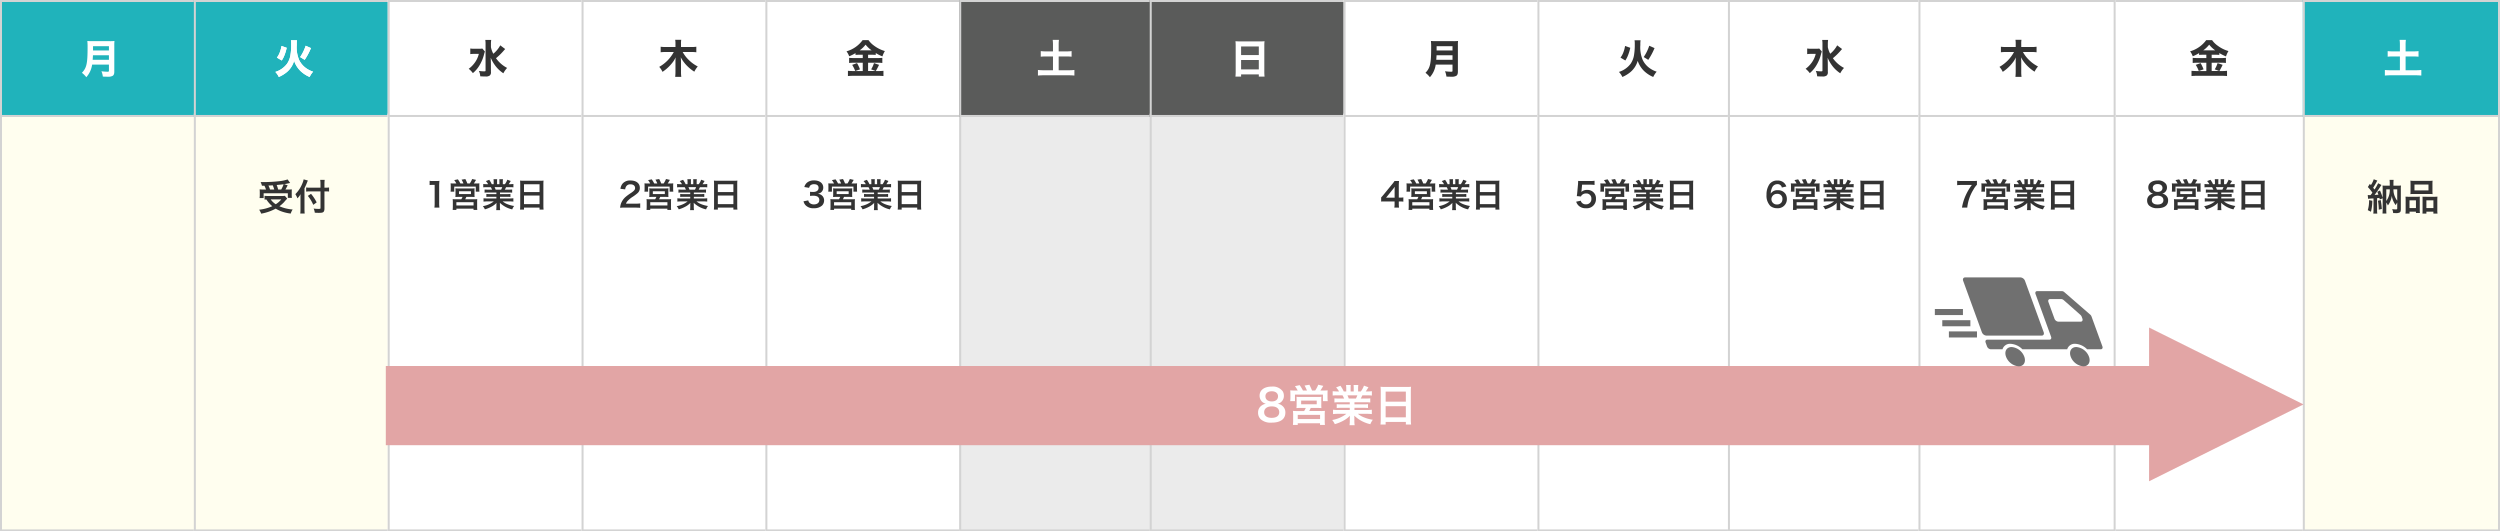 <svg xmlns="http://www.w3.org/2000/svg" xmlns:xlink="http://www.w3.org/1999/xlink" width="748" height="159" viewBox="0 0 748 159"><rect x="0" y="0" width="748" height="159" fill="#808080" stroke="none"/><defs><clipPath id="a"><rect width="50.189" height="26.608" fill="#707070"/></clipPath></defs><g transform="translate(-766 -3919.001)"><path d="M0,0H59V125H0Z" transform="translate(766 3953.001)" fill="#fffeef"/><path d="M.6.6V124.4H58.4V.6H.6M0,0H59V125H0Z" transform="translate(766 3953.001)" fill="#d3d3d3"/><path d="M0,0H59V35H0Z" transform="translate(766 3919.001)" fill="#20b3bb"/><path d="M.6.6V34.4H58.4V.6H.6M0,0H59V35H0Z" transform="translate(766 3919.001)" fill="#d3d3d3"/><path d="M2.592-2.664V-.828c0,.228-.084.288-.432.288A13.314,13.314,0,0,1,.348-.684a5.573,5.573,0,0,1,.42,1.6c.588.024,1.008.036,1.38.036A2.846,2.846,0,0,0,3.72.684c.348-.24.48-.6.48-1.3v-7.7a12.8,12.8,0,0,1,.048-1.428,10.965,10.965,0,0,1-1.44.06h-5.2a12.935,12.935,0,0,1-1.476-.06,16.581,16.581,0,0,1,.072,1.86c0,4.932-.288,6.192-1.7,7.668A6.876,6.876,0,0,1-4.176,1.1a7.11,7.11,0,0,0,1.74-3.768ZM-2.268-4.1c.036-.528.06-.96.084-1.368H2.592V-4.1Zm.1-2.808v-1.26H2.592v1.26Z" transform="translate(796 3941.001)" fill="#fff"/><path d="M0,0H59V125H0Z" transform="translate(824 3953.001)" fill="#fffeef"/><path d="M.6.6V124.4H58.4V.6H.6M0,0H59V125H0Z" transform="translate(824 3953.001)" fill="#d3d3d3"/><path d="M0,0H59V35H0Z" transform="translate(824 3919.001)" fill="#20b3bb"/><path d="M.6.6V34.4H58.4V.6H.6M0,0H59V35H0Z" transform="translate(824 3919.001)" fill="#d3d3d3"/><path d="M-3.7-3.9a7.929,7.929,0,0,0,.888-1.776A13.193,13.193,0,0,0-2.22-7.7l-1.56-.552A9.046,9.046,0,0,1-4.236-6.48a6.1,6.1,0,0,1-.912,1.716Zm6.864-.192A20.431,20.431,0,0,0,5.04-7.608L3.456-8.316A13.352,13.352,0,0,1,1.8-4.932ZM-.948-9.96A5.652,5.652,0,0,1-.876-8.784a18.058,18.058,0,0,1-.24,3.36A6.307,6.307,0,0,1-2.136-2.9,6.989,6.989,0,0,1-5.616-.48,5.644,5.644,0,0,1-4.584,1.032,9.838,9.838,0,0,0-2.16-.444,6.855,6.855,0,0,0,0-3.8,7.647,7.647,0,0,0,1.932-.732,9.058,9.058,0,0,0,4.644,1.032,6.78,6.78,0,0,1,5.676-.552a7.746,7.746,0,0,1-1.812-.864,6.481,6.481,0,0,1-2.388-2.7A9.7,9.7,0,0,1,.792-8.58,7.089,7.089,0,0,1,.864-9.96Z" transform="translate(854 3941.001)" fill="#fff"/><path d="M-3.7-3.9a7.929,7.929,0,0,0,.888-1.776A13.193,13.193,0,0,0-2.22-7.7l-1.56-.552A9.046,9.046,0,0,1-4.236-6.48a6.1,6.1,0,0,1-.912,1.716Zm6.864-.192A20.431,20.431,0,0,0,5.04-7.608L3.456-8.316A13.352,13.352,0,0,1,1.8-4.932ZM-.948-9.96A5.652,5.652,0,0,1-.876-8.784a18.058,18.058,0,0,1-.24,3.36A6.307,6.307,0,0,1-2.136-2.9,6.989,6.989,0,0,1-5.616-.48,5.644,5.644,0,0,1-4.584,1.032,9.838,9.838,0,0,0-2.16-.444,6.855,6.855,0,0,0,0-3.8,7.647,7.647,0,0,0,1.932-.732,9.058,9.058,0,0,0,4.644,1.032,6.78,6.78,0,0,1,5.676-.552a7.746,7.746,0,0,1-1.812-.864,6.481,6.481,0,0,1-2.388-2.7A9.7,9.7,0,0,1,.792-8.58,7.089,7.089,0,0,1,.864-9.96Z" transform="translate(854 3941.001)" fill="#fff"/><path d="M2.112-7.436a7.122,7.122,0,0,1,.473,1.144H1.892a8.523,8.523,0,0,1-1.21-.055c.033.4.044.627.044.935v.825A5.09,5.09,0,0,1,.66-3.74H1.881V-5.17H9.119V-3.8H10.34a5.923,5.923,0,0,1-.055-.814v-.8c0-.4.011-.638.033-.924a10.106,10.106,0,0,1-1.188.044H8.4c.165-.275.176-.308.671-1.265L8.008-7.9c.561-.088.9-.154,1.331-.253.264-.066.3-.066.473-.1L9.053-9.317a11.284,11.284,0,0,1-2.222.5,44.466,44.466,0,0,1-4.983.3c-.2,0-.495,0-.869-.011a6.3,6.3,0,0,1,.4,1.1ZM3.8-6.292A11.618,11.618,0,0,0,3.322-7.48c.825-.044,1.254-.066,1.287-.077.165.4.308.8.451,1.265Zm2.42,0a8.139,8.139,0,0,0-.44-1.353c.352-.044.638-.066.814-.088.407-.033.682-.066.8-.077s.187-.022.473-.066a9.29,9.29,0,0,1-.726,1.584ZM8.228-4.411a5.271,5.271,0,0,1-.957.055H3.278a10.44,10.44,0,0,1-1.122-.055v1.133c.2-.022.22-.022.539-.044A8.784,8.784,0,0,0,4.466-1.309,12.886,12.886,0,0,1,.539-.253,5.165,5.165,0,0,1,1.144.924a14.088,14.088,0,0,0,4.345-1.5A10.225,10.225,0,0,0,7.007.176,12.522,12.522,0,0,0,9.988.9,4.625,4.625,0,0,1,10.56-.319,12.222,12.222,0,0,1,6.6-1.287,10.6,10.6,0,0,0,7.975-2.5a13.108,13.108,0,0,1,.968-1.067ZM7.161-3.333a6.975,6.975,0,0,1-1.65,1.441A5.088,5.088,0,0,1,4-3.333ZM18.887-6.842H15.84A9.719,9.719,0,0,1,14.6-6.908v1.232a11.611,11.611,0,0,1,1.3-.066h2.992V-.77c0,.242-.088.275-.7.275a10.561,10.561,0,0,1-1.353-.11A3.982,3.982,0,0,1,17.182.638c.473.033.77.044,1.166.044.814,0,1.111-.044,1.353-.209s.374-.506.374-1.078V-5.742h.352c.385,0,.737.022,1.034.044v-1.21a6.67,6.67,0,0,1-1.067.066h-.319V-7.81a12.3,12.3,0,0,1,.066-1.364H18.81a9.833,9.833,0,0,1,.077,1.364ZM14.1-6.677c.308-.616.616-1.309.748-1.672.11-.286.187-.473.264-.638l-1.265-.352A5.6,5.6,0,0,1,13.4-7.964a9.416,9.416,0,0,1-2.035,3.058,4.922,4.922,0,0,1,.616,1.254,5.731,5.731,0,0,0,.946-1.254c-.022.44-.022.693-.022,1.232V-.429a11.2,11.2,0,0,1-.066,1.32h1.32C14.124.473,14.1.066,14.1-.429Zm1,2.288a10.629,10.629,0,0,1,1.628,2.673l1.023-.726A12.918,12.918,0,0,0,16.06-5.005Z" transform="translate(843 3982.001)" fill="#333"/><path d="M0,0H59V125H0Z" transform="translate(882 3953.001)" fill="#fff"/><path d="M.6.6V124.4H58.4V.6H.6M0,0H59V125H0Z" transform="translate(882 3953.001)" fill="#d3d3d3"/><path d="M0,0H59V35H0Z" transform="translate(882 3919.001)" fill="#fff"/><path d="M.6.6V34.4H58.4V.6H.6M0,0H59V35H0Z" transform="translate(882 3919.001)" fill="#d3d3d3"/><path d="M3.684-8.436A8.537,8.537,0,0,1,1.6-5.916,7.094,7.094,0,0,1,.888-7.884v-.864a7.89,7.89,0,0,1,.084-1.3H-.8A7.734,7.734,0,0,1-.72-8.76V-.924c0,.228-.072.276-.432.276A13.285,13.285,0,0,1-2.712-.78a4.282,4.282,0,0,1,.4,1.608c.492.036,1.116.06,1.608.06A1.942,1.942,0,0,0,.564.576,1.269,1.269,0,0,0,.888-.48L.876-3.024c0-.132-.012-.7-.048-1.692a11.328,11.328,0,0,0,1.872,3A10.258,10.258,0,0,0,4.6-.072a7.211,7.211,0,0,1,1.128-1.6A9.439,9.439,0,0,1,2.4-4.584a17.95,17.95,0,0,0,2.088-2c.384-.444.408-.468.66-.744Zm-5.364.96a5.366,5.366,0,0,1-1.032.06H-3.96a7.35,7.35,0,0,1-1.332-.072v1.68A8.479,8.479,0,0,1-4.068-5.88h1.332A7.25,7.25,0,0,1-4.1-3.048,7.92,7.92,0,0,1-5.76-1.416,7.109,7.109,0,0,1-4.512-.12,9.2,9.2,0,0,0-2.628-2.3,11.794,11.794,0,0,0-1.164-5.772a7.1,7.1,0,0,1,.252-.816Z" transform="translate(912 3941.001)" fill="#333"/><path d="M4.48.12a8.383,8.383,0,0,1-.08-1.3V-6.24a15.068,15.068,0,0,1,.08-1.65,7.273,7.273,0,0,1-1.02.05H2.54a5.557,5.557,0,0,1-1-.06v1.27a8.893,8.893,0,0,1,1.03-.06h.48v5.51A8.3,8.3,0,0,1,2.97.12ZM8.88-7.1c-.45,0-.73-.01-1.06-.04a8.969,8.969,0,0,1,.04.91v.79a6.527,6.527,0,0,1-.05.78h1.1V-6.17h6.44v1.51h1.1a6.308,6.308,0,0,1-.04-.79v-.8a7.521,7.521,0,0,1,.03-.89,10.134,10.134,0,0,1-1.07.04h-.6c.19-.28.49-.77.66-1.08l-1.16-.26a6.846,6.846,0,0,1-.71,1.34h-.72a13.279,13.279,0,0,0-.61-1.33l-1.12.18a9.228,9.228,0,0,1,.56,1.15h-.92A9.31,9.31,0,0,0,10-8.34l-1.1.23A5.385,5.385,0,0,1,9.54-7.1Zm2.51,4.01a4.023,4.023,0,0,1-.37.71H9.37a7.613,7.613,0,0,1-.93-.04,7.627,7.627,0,0,1,.05.95v1.3c0,.34-.02.65-.05.99H9.55V.43h5.13V.82h1.13a6.5,6.5,0,0,1-.05-.98v-1.3a7.541,7.541,0,0,1,.04-.96,7.462,7.462,0,0,1-.95.04H12.19a6.589,6.589,0,0,0,.34-.71h1.42A10.328,10.328,0,0,1,15-3.05a6.351,6.351,0,0,1-.03-.9v-.92A5.065,5.065,0,0,1,15-5.66a5.163,5.163,0,0,1-.73.04H10.01a5.53,5.53,0,0,1-.76-.04,5.085,5.085,0,0,1,.04.76v.95a6.976,6.976,0,0,1-.04.9,9.256,9.256,0,0,1,1.05-.04ZM10.33-4.78h3.59v.85H10.33ZM9.55-1.5h5.14v.97H9.55ZM21.52-4.4v.48H19.54a7.1,7.1,0,0,1-1.02-.05v.9a7.186,7.186,0,0,1,1.02-.05h1.98v.5H18.87a9.282,9.282,0,0,1-1.2-.06v1a10.992,10.992,0,0,1,1.21-.06h1.86A7.189,7.189,0,0,1,17.47-.32a4.093,4.093,0,0,1,.61.96A9.675,9.675,0,0,0,20.12-.2a5.562,5.562,0,0,0,1.44-1.1,6.733,6.733,0,0,0-.03.68v.48A7.464,7.464,0,0,1,21.47.88h1.18a5.689,5.689,0,0,1-.07-1.01V-.62a6.845,6.845,0,0,0-.03-.71A7.8,7.8,0,0,0,26.26.65a3.96,3.96,0,0,1,.57-1.02,8.583,8.583,0,0,1-2.08-.57,5.191,5.191,0,0,1-1.36-.8H25.4a10.8,10.8,0,0,1,1.2.06v-1a8.833,8.833,0,0,1-1.21.06H22.6v-.5h2.09a7.341,7.341,0,0,1,1.03.05v-.9a7.254,7.254,0,0,1-1.03.05H22.6V-4.4h2.61a7.341,7.341,0,0,1,1.03.05V-5.3a9.2,9.2,0,0,1-1.03.04H24.05c.14-.25.18-.34.37-.74h1c.49,0,.88.02,1.19.05v-1a8.109,8.109,0,0,1-1.13.06H25.2c.22-.31.38-.56.62-.96l-1.03-.38a5.336,5.336,0,0,1-.72,1.34h-.63V-7.6a5.25,5.25,0,0,1,.05-.78H22.4a7.123,7.123,0,0,1,.03.74v.75h-.71v-.75a6.735,6.735,0,0,1,.03-.74H20.66a5.562,5.562,0,0,1,.05.78v.71h-.57a7.07,7.07,0,0,0-.77-1.31l-1,.38a4.227,4.227,0,0,1,.68.93h-.32a8.474,8.474,0,0,1-1.14-.06v1c.32-.03.7-.05,1.19-.05h1.08c.11.19.22.42.37.74H19.02a9.083,9.083,0,0,1-1.03-.04v.95a7.428,7.428,0,0,1,1.03-.05Zm-.23-.86a6.383,6.383,0,0,0-.3-.74h2.28a5.832,5.832,0,0,1-.33.74ZM28.65-.49A10.489,10.489,0,0,1,28.59.72h1.19V.12h4.65v.6h1.21a10.13,10.13,0,0,1-.06-1.21V-6.95a9.035,9.035,0,0,1,.05-1.02,8.047,8.047,0,0,1-1.08.05H29.71a8.828,8.828,0,0,1-1.11-.05c.03.33.05.68.05,1.07Zm1.13-6.37h4.65v2.32H29.78Zm0,3.37h4.65V-.93H29.78Z" transform="translate(893 3981.001)" fill="#333"/><path d="M0,0H58V125H0Z" transform="translate(940 3953.001)" fill="#fff"/><path d="M.6.6V124.4H57.4V.6H.6M0,0H58V125H0Z" transform="translate(940 3953.001)" fill="#d3d3d3"/><path d="M0,0H58V35H0Z" transform="translate(940 3919.001)" fill="#fff"/><path d="M.6.6V34.4H57.4V.6H.6M0,0H58V35H0Z" transform="translate(940 3919.001)" fill="#d3d3d3"/><path d="M3.84-6.444a11.639,11.639,0,0,1,1.5.084V-8.016a10.753,10.753,0,0,1-1.512.084H.756V-8.976a5.84,5.84,0,0,1,.072-1.116H-.984A5.843,5.843,0,0,1-.9-8.964v1.032H-3.84a10.961,10.961,0,0,1-1.488-.084V-6.36a11.268,11.268,0,0,1,1.5-.084H-1.4A11.229,11.229,0,0,1-5.76-1.992,6.051,6.051,0,0,1-4.776-.5a12.511,12.511,0,0,0,2.9-2.676A7.285,7.285,0,0,0-.852-4.824C-.888-4.356-.9-3.912-.9-3.588V-.552A14.141,14.141,0,0,1-.984,1H.84A11.912,11.912,0,0,1,.756-.552v-3.06c0-.3-.024-.72-.072-1.248A10.591,10.591,0,0,0,2.6-2.268,12.362,12.362,0,0,0,4.74-.552a7.015,7.015,0,0,1,1.032-1.56,10.738,10.738,0,0,1-2.6-1.86A9.892,9.892,0,0,1,1.26-6.444Z" transform="translate(969 3941.001)" fill="#333"/><path d="M5.04.12c.64,0,1.04.02,1.51.06V-1.14a10.507,10.507,0,0,1-1.46.08H2.29a2.411,2.411,0,0,1,.57-.9,8.748,8.748,0,0,1,1.19-1A12.519,12.519,0,0,0,5.73-4.19a2.03,2.03,0,0,0,.71-1.6C6.44-7.16,5.36-8,3.61-8a2.908,2.908,0,0,0-2.29.89,3,3,0,0,0-.69,1.6l1.43.17a1.9,1.9,0,0,1,.31-.92,1.413,1.413,0,0,1,1.27-.59c.85,0,1.38.42,1.38,1.1,0,.51-.28.84-1.2,1.47A13.771,13.771,0,0,0,2.17-3.07,4.935,4.935,0,0,0,.8-1.11,5.11,5.11,0,0,0,.54.17,9.216,9.216,0,0,1,1.83.12ZM8.88-7.1c-.45,0-.73-.01-1.06-.04a8.969,8.969,0,0,1,.04.91v.79a6.527,6.527,0,0,1-.05.78h1.1V-6.17h6.44v1.51h1.1a6.308,6.308,0,0,1-.04-.79v-.8a7.521,7.521,0,0,1,.03-.89,10.134,10.134,0,0,1-1.07.04h-.6c.19-.28.49-.77.66-1.08l-1.16-.26a6.846,6.846,0,0,1-.71,1.34h-.72a13.279,13.279,0,0,0-.61-1.33l-1.12.18a9.228,9.228,0,0,1,.56,1.15h-.92A9.31,9.31,0,0,0,10-8.34l-1.1.23A5.385,5.385,0,0,1,9.54-7.1Zm2.51,4.01a4.023,4.023,0,0,1-.37.71H9.37a7.613,7.613,0,0,1-.93-.04,7.627,7.627,0,0,1,.05.95v1.3c0,.34-.02.65-.05.99H9.55V.43h5.13V.82h1.13a6.5,6.5,0,0,1-.05-.98v-1.3a7.541,7.541,0,0,1,.04-.96,7.462,7.462,0,0,1-.95.04H12.19a6.589,6.589,0,0,0,.34-.71h1.42A10.328,10.328,0,0,1,15-3.05a6.351,6.351,0,0,1-.03-.9v-.92A5.065,5.065,0,0,1,15-5.66a5.163,5.163,0,0,1-.73.04H10.01a5.53,5.53,0,0,1-.76-.04,5.085,5.085,0,0,1,.04.76v.95a6.976,6.976,0,0,1-.04.9,9.256,9.256,0,0,1,1.05-.04ZM10.33-4.78h3.59v.85H10.33ZM9.55-1.5h5.14v.97H9.55ZM21.52-4.4v.48H19.54a7.1,7.1,0,0,1-1.02-.05v.9a7.186,7.186,0,0,1,1.02-.05h1.98v.5H18.87a9.282,9.282,0,0,1-1.2-.06v1a10.992,10.992,0,0,1,1.21-.06h1.86A7.189,7.189,0,0,1,17.47-.32a4.093,4.093,0,0,1,.61.96A9.675,9.675,0,0,0,20.12-.2a5.562,5.562,0,0,0,1.44-1.1,6.733,6.733,0,0,0-.03.68v.48A7.464,7.464,0,0,1,21.47.88h1.18a5.689,5.689,0,0,1-.07-1.01V-.62a6.845,6.845,0,0,0-.03-.71A7.8,7.8,0,0,0,26.26.65a3.96,3.96,0,0,1,.57-1.02,8.583,8.583,0,0,1-2.08-.57,5.191,5.191,0,0,1-1.36-.8H25.4a10.8,10.8,0,0,1,1.2.06v-1a8.833,8.833,0,0,1-1.21.06H22.6v-.5h2.09a7.341,7.341,0,0,1,1.03.05v-.9a7.254,7.254,0,0,1-1.03.05H22.6V-4.4h2.61a7.341,7.341,0,0,1,1.03.05V-5.3a9.2,9.2,0,0,1-1.03.04H24.05c.14-.25.18-.34.37-.74h1c.49,0,.88.02,1.19.05v-1a8.109,8.109,0,0,1-1.13.06H25.2c.22-.31.38-.56.62-.96l-1.03-.38a5.336,5.336,0,0,1-.72,1.34h-.63V-7.6a5.25,5.25,0,0,1,.05-.78H22.4a7.123,7.123,0,0,1,.03.74v.75h-.71v-.75a6.735,6.735,0,0,1,.03-.74H20.66a5.562,5.562,0,0,1,.05.78v.71h-.57a7.07,7.07,0,0,0-.77-1.31l-1,.38a4.227,4.227,0,0,1,.68.93h-.32a8.474,8.474,0,0,1-1.14-.06v1c.32-.03.7-.05,1.19-.05h1.08c.11.19.22.42.37.74H19.02a9.083,9.083,0,0,1-1.03-.04v.95a7.428,7.428,0,0,1,1.03-.05Zm-.23-.86a6.383,6.383,0,0,0-.3-.74h2.28a5.832,5.832,0,0,1-.33.74ZM28.65-.49A10.489,10.489,0,0,1,28.59.72h1.19V.12h4.65v.6h1.21a10.13,10.13,0,0,1-.06-1.21V-6.95a9.035,9.035,0,0,1,.05-1.02,8.047,8.047,0,0,1-1.08.05H29.71a8.828,8.828,0,0,1-1.11-.05c.03.33.05.68.05,1.07Zm1.13-6.37h4.65v2.32H29.78Zm0,3.37h4.65V-.93H29.78Z" transform="translate(951 3981.001)" fill="#333"/><path d="M0,0H59V125H0Z" transform="translate(995 3953.001)" fill="#fff"/><path d="M.6.6V124.4H58.4V.6H.6M0,0H59V125H0Z" transform="translate(995 3953.001)" fill="#d3d3d3"/><path d="M0,0H59V35H0Z" transform="translate(995 3919.001)" fill="#fff"/><path d="M.6.6V34.4H58.4V.6H.6M0,0H59V35H0Z" transform="translate(995 3919.001)" fill="#d3d3d3"/><path d="M-.864-5.616v.984h-2.7a12.331,12.331,0,0,1-1.38-.06v1.536a11.076,11.076,0,0,1,1.368-.072H-.864V-.744h-2.9A13.735,13.735,0,0,1-5.3-.816V.756A15.329,15.329,0,0,1-3.744.684H3.84A14.378,14.378,0,0,1,5.328.756V-.816a11.88,11.88,0,0,1-1.452.072h-.84A19.169,19.169,0,0,0,4.008-2.6L2.5-3.12a8.094,8.094,0,0,1-.852,1.872l1.368.5H.732V-3.228h2.88a10.123,10.123,0,0,1,1.38.072V-4.692a11.332,11.332,0,0,1-1.368.06H.732v-.984H1.8a11.639,11.639,0,0,1,1.224.048v-.564a12,12,0,0,0,2,1.008,7.115,7.115,0,0,1,.732-1.6A9.942,9.942,0,0,1,2.568-8.3a7.009,7.009,0,0,1-1.716-1.7H-.9a9.033,9.033,0,0,1-4.824,3.36A5.4,5.4,0,0,1-4.932-5.16a12.7,12.7,0,0,0,1.9-.948v.54a11.888,11.888,0,0,1,1.2-.048Zm-.912-1.332A8.207,8.207,0,0,0-.012-8.64,8.362,8.362,0,0,0,1.776-6.948ZM-4.032-2.592A10.014,10.014,0,0,1-3.12-.756l1.428-.492A12.016,12.016,0,0,0-2.58-3.12Z" transform="translate(1025 3941.001)" fill="#333"/><path d="M.41-1.77A2.641,2.641,0,0,0,.97-.65,3.124,3.124,0,0,0,3.51.3,3.454,3.454,0,0,0,5.97-.51a2.118,2.118,0,0,0,.6-1.46,1.921,1.921,0,0,0-.48-1.38,2.1,2.1,0,0,0-1.43-.67,2.469,2.469,0,0,0,.97-.39,1.823,1.823,0,0,0,.69-1.47c0-1.3-1.08-2.14-2.75-2.14a3.247,3.247,0,0,0-1.96.55A2.485,2.485,0,0,0,.66-6.04l1.43.24a1.469,1.469,0,0,1,.42-.77A1.667,1.667,0,0,1,3.6-6.88c.85,0,1.32.39,1.32,1.08,0,.77-.59,1.23-1.59,1.23a6.856,6.856,0,0,1-.97-.05v1.24a8.539,8.539,0,0,1,1.07-.05,2.59,2.59,0,0,1,1.15.24,1.165,1.165,0,0,1,.56,1.05c0,.79-.63,1.3-1.62,1.3a1.888,1.888,0,0,1-1.21-.39,1.3,1.3,0,0,1-.47-.82ZM8.88-7.1c-.45,0-.73-.01-1.06-.04a8.969,8.969,0,0,1,.04.91v.79a6.527,6.527,0,0,1-.05.78h1.1V-6.17h6.44v1.51h1.1a6.308,6.308,0,0,1-.04-.79v-.8a7.521,7.521,0,0,1,.03-.89,10.134,10.134,0,0,1-1.07.04h-.6c.19-.28.49-.77.66-1.08l-1.16-.26a6.846,6.846,0,0,1-.71,1.34h-.72a13.279,13.279,0,0,0-.61-1.33l-1.12.18a9.228,9.228,0,0,1,.56,1.15h-.92A9.31,9.31,0,0,0,10-8.34l-1.1.23A5.385,5.385,0,0,1,9.54-7.1Zm2.51,4.01a4.023,4.023,0,0,1-.37.71H9.37a7.613,7.613,0,0,1-.93-.04,7.627,7.627,0,0,1,.05.95v1.3c0,.34-.02.65-.05.99H9.55V.43h5.13V.82h1.13a6.5,6.5,0,0,1-.05-.98v-1.3a7.541,7.541,0,0,1,.04-.96,7.462,7.462,0,0,1-.95.04H12.19a6.589,6.589,0,0,0,.34-.71h1.42A10.328,10.328,0,0,1,15-3.05a6.351,6.351,0,0,1-.03-.9v-.92A5.065,5.065,0,0,1,15-5.66a5.163,5.163,0,0,1-.73.04H10.01a5.53,5.53,0,0,1-.76-.04,5.085,5.085,0,0,1,.04.76v.95a6.976,6.976,0,0,1-.04.9,9.256,9.256,0,0,1,1.05-.04ZM10.33-4.78h3.59v.85H10.33ZM9.55-1.5h5.14v.97H9.55ZM21.52-4.4v.48H19.54a7.1,7.1,0,0,1-1.02-.05v.9a7.186,7.186,0,0,1,1.02-.05h1.98v.5H18.87a9.282,9.282,0,0,1-1.2-.06v1a10.992,10.992,0,0,1,1.21-.06h1.86A7.189,7.189,0,0,1,17.47-.32a4.093,4.093,0,0,1,.61.96A9.675,9.675,0,0,0,20.12-.2a5.562,5.562,0,0,0,1.44-1.1,6.733,6.733,0,0,0-.03.68v.48A7.464,7.464,0,0,1,21.47.88h1.18a5.689,5.689,0,0,1-.07-1.01V-.62a6.845,6.845,0,0,0-.03-.71A7.8,7.8,0,0,0,26.26.65a3.96,3.96,0,0,1,.57-1.02,8.583,8.583,0,0,1-2.08-.57,5.191,5.191,0,0,1-1.36-.8H25.4a10.8,10.8,0,0,1,1.2.06v-1a8.833,8.833,0,0,1-1.21.06H22.6v-.5h2.09a7.341,7.341,0,0,1,1.03.05v-.9a7.254,7.254,0,0,1-1.03.05H22.6V-4.4h2.61a7.341,7.341,0,0,1,1.03.05V-5.3a9.2,9.2,0,0,1-1.03.04H24.05c.14-.25.18-.34.37-.74h1c.49,0,.88.02,1.19.05v-1a8.109,8.109,0,0,1-1.13.06H25.2c.22-.31.38-.56.62-.96l-1.03-.38a5.336,5.336,0,0,1-.72,1.34h-.63V-7.6a5.25,5.25,0,0,1,.05-.78H22.4a7.123,7.123,0,0,1,.03.74v.75h-.71v-.75a6.735,6.735,0,0,1,.03-.74H20.66a5.562,5.562,0,0,1,.05.78v.71h-.57a7.07,7.07,0,0,0-.77-1.31l-1,.38a4.227,4.227,0,0,1,.68.93h-.32a8.474,8.474,0,0,1-1.14-.06v1c.32-.03.7-.05,1.19-.05h1.08c.11.19.22.42.37.74H19.02a9.083,9.083,0,0,1-1.03-.04v.95a7.428,7.428,0,0,1,1.03-.05Zm-.23-.86a6.383,6.383,0,0,0-.3-.74h2.28a5.832,5.832,0,0,1-.33.74ZM28.65-.49A10.489,10.489,0,0,1,28.59.72h1.19V.12h4.65v.6h1.21a10.13,10.13,0,0,1-.06-1.21V-6.95a9.035,9.035,0,0,1,.05-1.02,8.047,8.047,0,0,1-1.08.05H29.71a8.828,8.828,0,0,1-1.11-.05c.03.33.05.68.05,1.07Zm1.13-6.37h4.65v2.32H29.78Zm0,3.37h4.65V-.93H29.78Z" transform="translate(1006 3981.001)" fill="#333"/><path d="M0,0H59V125H0Z" transform="translate(1053 3953.001)" fill="#ebebeb"/><path d="M.6.6V124.4H58.4V.6H.6M0,0H59V125H0Z" transform="translate(1053 3953.001)" fill="#d3d3d3"/><path d="M0,0H59V35H0Z" transform="translate(1053 3919.001)" fill="#5a5b5a"/><path d="M.6.6V34.4H58.4V.6H.6M0,0H59V35H0Z" transform="translate(1053 3919.001)" fill="#d3d3d3"/><path d="M-.948-6.624h-1.98a13.358,13.358,0,0,1-1.68-.084V-5.04c.528-.048,1.008-.072,1.68-.072h1.98V-.984H-3.612a15.209,15.209,0,0,1-1.836-.084V.612A15.882,15.882,0,0,1-3.612.528h7.26A15.438,15.438,0,0,1,5.46.612v-1.68a15.036,15.036,0,0,1-1.812.084H.756V-5.112h2.2c.672,0,1.14.024,1.668.072V-6.708a13.028,13.028,0,0,1-1.668.084H.756V-8.6A10.776,10.776,0,0,1,.84-10.08H-1.032A11.383,11.383,0,0,1-.948-8.6Z" transform="translate(1082 3941.001)" fill="#fff"/><path d="M0,0H59V125H0Z" transform="translate(1110 3953.001)" fill="#ebebeb"/><path d="M.6.6V124.4H58.4V.6H.6M0,0H59V125H0Z" transform="translate(1110 3953.001)" fill="#d3d3d3"/><path d="M0,0H59V35H0Z" transform="translate(1110 3919.001)" fill="#5a5b5a"/><path d="M.6.6V34.4H58.4V.6H.6M0,0H59V35H0Z" transform="translate(1110 3919.001)" fill="#d3d3d3"/><path d="M-2.988-9.612c-.552,0-.972-.024-1.356-.06.036.444.06.864.06,1.32v7.74A14.675,14.675,0,0,1-4.356.924h1.692V.264h5.3v.66H4.356A13.735,13.735,0,0,1,4.284-.612V-8.388a12.637,12.637,0,0,1,.06-1.284,9.852,9.852,0,0,1-1.308.06Zm.324,4.08V-8.1h5.3v2.568Zm5.3,1.488v2.8h-5.3v-2.8Z" transform="translate(1140 3941.001)" fill="#fff"/><path d="M0,0H59V125H0Z" transform="translate(1168 3953.001)" fill="#fff"/><path d="M.6.6V124.4H58.4V.6H.6M0,0H59V125H0Z" transform="translate(1168 3953.001)" fill="#d3d3d3"/><path d="M0,0H59V35H0Z" transform="translate(1168 3919.001)" fill="#fff"/><path d="M.6.6V34.4H58.4V.6H.6M0,0H59V35H0Z" transform="translate(1168 3919.001)" fill="#d3d3d3"/><path d="M2.592-2.664V-.828c0,.228-.084.288-.432.288A13.314,13.314,0,0,1,.348-.684a5.573,5.573,0,0,1,.42,1.6c.588.024,1.008.036,1.38.036A2.846,2.846,0,0,0,3.72.684c.348-.24.48-.6.48-1.3v-7.7a12.8,12.8,0,0,1,.048-1.428,10.965,10.965,0,0,1-1.44.06h-5.2a12.935,12.935,0,0,1-1.476-.06,16.581,16.581,0,0,1,.072,1.86c0,4.932-.288,6.192-1.7,7.668A6.876,6.876,0,0,1-4.176,1.1a7.11,7.11,0,0,0,1.74-3.768ZM-2.268-4.1c.036-.528.06-.96.084-1.368H2.592V-4.1Zm.1-2.808v-1.26H2.592v1.26Z" transform="translate(1198 3941.001)" fill="#333"/><path d="M6.88-2.94a6.583,6.583,0,0,1-1.01.07H5.52V-6.15a14.075,14.075,0,0,1,.07-1.69H4.24a9.517,9.517,0,0,1-.83,1.1L1.04-3.84c-.35.42-.46.55-.8.92v1.23c.34-.03.66-.04,1.25-.04H4.26v.69A6.379,6.379,0,0,1,4.18.12H5.6a6.214,6.214,0,0,1-.08-1.14v-.71h.36a7.718,7.718,0,0,1,1,.07Zm-2.61.08H1.72L3.64-5.24c.36-.44.48-.6.68-.89a11.317,11.317,0,0,0-.05,1.2ZM8.88-7.1c-.45,0-.73-.01-1.06-.04a8.969,8.969,0,0,1,.04.91v.79a6.527,6.527,0,0,1-.05.78h1.1V-6.17h6.44v1.51h1.1a6.308,6.308,0,0,1-.04-.79v-.8a7.521,7.521,0,0,1,.03-.89,10.134,10.134,0,0,1-1.07.04h-.6c.19-.28.49-.77.66-1.08l-1.16-.26a6.846,6.846,0,0,1-.71,1.34h-.72a13.279,13.279,0,0,0-.61-1.33l-1.12.18a9.228,9.228,0,0,1,.56,1.15h-.92A9.31,9.31,0,0,0,10-8.34l-1.1.23A5.385,5.385,0,0,1,9.54-7.1Zm2.51,4.01a4.023,4.023,0,0,1-.37.71H9.37a7.613,7.613,0,0,1-.93-.04,7.627,7.627,0,0,1,.05.95v1.3c0,.34-.02.65-.05.99H9.55V.43h5.13V.82h1.13a6.5,6.5,0,0,1-.05-.98v-1.3a7.541,7.541,0,0,1,.04-.96,7.462,7.462,0,0,1-.95.04H12.19a6.589,6.589,0,0,0,.34-.71h1.42A10.328,10.328,0,0,1,15-3.05a6.351,6.351,0,0,1-.03-.9v-.92A5.065,5.065,0,0,1,15-5.66a5.163,5.163,0,0,1-.73.04H10.01a5.53,5.53,0,0,1-.76-.04,5.085,5.085,0,0,1,.04.76v.95a6.976,6.976,0,0,1-.04.9,9.256,9.256,0,0,1,1.05-.04ZM10.33-4.78h3.59v.85H10.33ZM9.55-1.5h5.14v.97H9.55ZM21.52-4.4v.48H19.54a7.1,7.1,0,0,1-1.02-.05v.9a7.186,7.186,0,0,1,1.02-.05h1.98v.5H18.87a9.282,9.282,0,0,1-1.2-.06v1a10.992,10.992,0,0,1,1.21-.06h1.86A7.189,7.189,0,0,1,17.47-.32a4.093,4.093,0,0,1,.61.96A9.675,9.675,0,0,0,20.12-.2a5.562,5.562,0,0,0,1.44-1.1,6.733,6.733,0,0,0-.03.68v.48A7.464,7.464,0,0,1,21.47.88h1.18a5.689,5.689,0,0,1-.07-1.01V-.62a6.845,6.845,0,0,0-.03-.71A7.8,7.8,0,0,0,26.26.65a3.96,3.96,0,0,1,.57-1.02,8.583,8.583,0,0,1-2.08-.57,5.191,5.191,0,0,1-1.36-.8H25.4a10.8,10.8,0,0,1,1.2.06v-1a8.833,8.833,0,0,1-1.21.06H22.6v-.5h2.09a7.341,7.341,0,0,1,1.03.05v-.9a7.254,7.254,0,0,1-1.03.05H22.6V-4.4h2.61a7.341,7.341,0,0,1,1.03.05V-5.3a9.2,9.2,0,0,1-1.03.04H24.05c.14-.25.18-.34.37-.74h1c.49,0,.88.02,1.19.05v-1a8.109,8.109,0,0,1-1.13.06H25.2c.22-.31.38-.56.62-.96l-1.03-.38a5.336,5.336,0,0,1-.72,1.34h-.63V-7.6a5.25,5.25,0,0,1,.05-.78H22.4a7.123,7.123,0,0,1,.03.74v.75h-.71v-.75a6.735,6.735,0,0,1,.03-.74H20.66a5.562,5.562,0,0,1,.05.78v.71h-.57a7.07,7.07,0,0,0-.77-1.31l-1,.38a4.227,4.227,0,0,1,.68.93h-.32a8.474,8.474,0,0,1-1.14-.06v1c.32-.03.7-.05,1.19-.05h1.08c.11.19.22.42.37.74H19.02a9.083,9.083,0,0,1-1.03-.04v.95a7.428,7.428,0,0,1,1.03-.05Zm-.23-.86a6.383,6.383,0,0,0-.3-.74h2.28a5.832,5.832,0,0,1-.33.74ZM28.65-.49A10.489,10.489,0,0,1,28.59.72h1.19V.12h4.65v.6h1.21a10.13,10.13,0,0,1-.06-1.21V-6.95a9.035,9.035,0,0,1,.05-1.02,8.047,8.047,0,0,1-1.08.05H29.71a8.828,8.828,0,0,1-1.11-.05c.03.33.05.68.05,1.07Zm1.13-6.37h4.65v2.32H29.78Zm0,3.37h4.65V-.93H29.78Z" transform="translate(1179 3981.001)" fill="#333"/><path d="M0,0H59V125H0Z" transform="translate(1226 3953.001)" fill="#fff"/><path d="M.6.6V124.4H58.4V.6H.6M0,0H59V125H0Z" transform="translate(1226 3953.001)" fill="#d3d3d3"/><path d="M0,0H59V35H0Z" transform="translate(1226 3919.001)" fill="#fff"/><path d="M.6.6V34.4H58.4V.6H.6M0,0H59V35H0Z" transform="translate(1226 3919.001)" fill="#d3d3d3"/><path d="M-3.7-3.9a7.929,7.929,0,0,0,.888-1.776A13.193,13.193,0,0,0-2.22-7.7l-1.56-.552A9.046,9.046,0,0,1-4.236-6.48a6.1,6.1,0,0,1-.912,1.716Zm6.864-.192A20.431,20.431,0,0,0,5.04-7.608L3.456-8.316A13.352,13.352,0,0,1,1.8-4.932ZM-.948-9.96A5.652,5.652,0,0,1-.876-8.784a18.058,18.058,0,0,1-.24,3.36A6.307,6.307,0,0,1-2.136-2.9,6.989,6.989,0,0,1-5.616-.48,5.644,5.644,0,0,1-4.584,1.032,9.838,9.838,0,0,0-2.16-.444,6.855,6.855,0,0,0,0-3.8,7.647,7.647,0,0,0,1.932-.732,9.058,9.058,0,0,0,4.644,1.032,6.78,6.78,0,0,1,5.676-.552a7.746,7.746,0,0,1-1.812-.864,6.481,6.481,0,0,1-2.388-2.7A9.7,9.7,0,0,1,.792-8.58,7.089,7.089,0,0,1,.864-9.96Z" transform="translate(1256 3941.001)" fill="#333"/><path d="M.59-1.66A2.95,2.95,0,0,0,1.22-.57,2.926,2.926,0,0,0,3.5.3,2.719,2.719,0,0,0,6.51-2.55,2.458,2.458,0,0,0,5.8-4.43a2.569,2.569,0,0,0-1.95-.75,2.46,2.46,0,0,0-1.71.61q.045-.3.06-.42l.16-1.75H4.71a9.592,9.592,0,0,1,1.38.08V-7.92a7.614,7.614,0,0,1-1.39.08H2.24c-.53,0-.76-.01-1.06-.03-.01.5-.03.84-.04,1.02L.91-4.37c-.02.28-.03.33-.13,1.04l1.25.12a1.147,1.147,0,0,1,.3-.45,1.758,1.758,0,0,1,1.24-.46A1.491,1.491,0,0,1,5.14-2.51,1.551,1.551,0,0,1,3.5-.86a1.515,1.515,0,0,1-1.23-.51,1.369,1.369,0,0,1-.3-.58ZM8.88-7.1c-.45,0-.73-.01-1.06-.04a8.969,8.969,0,0,1,.04.91v.79a6.527,6.527,0,0,1-.05.78h1.1V-6.17h6.44v1.51h1.1a6.308,6.308,0,0,1-.04-.79v-.8a7.521,7.521,0,0,1,.03-.89,10.134,10.134,0,0,1-1.07.04h-.6c.19-.28.49-.77.66-1.08l-1.16-.26a6.846,6.846,0,0,1-.71,1.34h-.72a13.279,13.279,0,0,0-.61-1.33l-1.12.18a9.228,9.228,0,0,1,.56,1.15h-.92A9.31,9.31,0,0,0,10-8.34l-1.1.23A5.385,5.385,0,0,1,9.54-7.1Zm2.51,4.01a4.023,4.023,0,0,1-.37.71H9.37a7.613,7.613,0,0,1-.93-.04,7.627,7.627,0,0,1,.05.95v1.3c0,.34-.02.65-.05.99H9.55V.43h5.13V.82h1.13a6.5,6.5,0,0,1-.05-.98v-1.3a7.541,7.541,0,0,1,.04-.96,7.462,7.462,0,0,1-.95.04H12.19a6.589,6.589,0,0,0,.34-.71h1.42A10.328,10.328,0,0,1,15-3.05a6.351,6.351,0,0,1-.03-.9v-.92A5.065,5.065,0,0,1,15-5.66a5.163,5.163,0,0,1-.73.04H10.01a5.53,5.53,0,0,1-.76-.04,5.085,5.085,0,0,1,.04.76v.95a6.976,6.976,0,0,1-.04.9,9.256,9.256,0,0,1,1.05-.04ZM10.33-4.78h3.59v.85H10.33ZM9.55-1.5h5.14v.97H9.55ZM21.52-4.4v.48H19.54a7.1,7.1,0,0,1-1.02-.05v.9a7.186,7.186,0,0,1,1.02-.05h1.98v.5H18.87a9.282,9.282,0,0,1-1.2-.06v1a10.992,10.992,0,0,1,1.21-.06h1.86A7.189,7.189,0,0,1,17.47-.32a4.093,4.093,0,0,1,.61.96A9.675,9.675,0,0,0,20.12-.2a5.562,5.562,0,0,0,1.44-1.1,6.733,6.733,0,0,0-.03.68v.48A7.464,7.464,0,0,1,21.47.88h1.18a5.689,5.689,0,0,1-.07-1.01V-.62a6.845,6.845,0,0,0-.03-.71A7.8,7.8,0,0,0,26.26.65a3.96,3.96,0,0,1,.57-1.02,8.583,8.583,0,0,1-2.08-.57,5.191,5.191,0,0,1-1.36-.8H25.4a10.8,10.8,0,0,1,1.2.06v-1a8.833,8.833,0,0,1-1.21.06H22.6v-.5h2.09a7.341,7.341,0,0,1,1.03.05v-.9a7.254,7.254,0,0,1-1.03.05H22.6V-4.4h2.61a7.341,7.341,0,0,1,1.03.05V-5.3a9.2,9.2,0,0,1-1.03.04H24.05c.14-.25.18-.34.37-.74h1c.49,0,.88.02,1.19.05v-1a8.109,8.109,0,0,1-1.13.06H25.2c.22-.31.38-.56.62-.96l-1.03-.38a5.336,5.336,0,0,1-.72,1.34h-.63V-7.6a5.25,5.25,0,0,1,.05-.78H22.4a7.123,7.123,0,0,1,.03.74v.75h-.71v-.75a6.735,6.735,0,0,1,.03-.74H20.66a5.562,5.562,0,0,1,.05.78v.71h-.57a7.07,7.07,0,0,0-.77-1.31l-1,.38a4.227,4.227,0,0,1,.68.93h-.32a8.474,8.474,0,0,1-1.14-.06v1c.32-.03.7-.05,1.19-.05h1.08c.11.19.22.42.37.74H19.02a9.083,9.083,0,0,1-1.03-.04v.95a7.428,7.428,0,0,1,1.03-.05Zm-.23-.86a6.383,6.383,0,0,0-.3-.74h2.28a5.832,5.832,0,0,1-.33.74ZM28.65-.49A10.489,10.489,0,0,1,28.59.72h1.19V.12h4.65v.6h1.21a10.13,10.13,0,0,1-.06-1.21V-6.95a9.035,9.035,0,0,1,.05-1.02,8.047,8.047,0,0,1-1.08.05H29.71a8.828,8.828,0,0,1-1.11-.05c.03.33.05.68.05,1.07Zm1.13-6.37h4.65v2.32H29.78Zm0,3.37h4.65V-.93H29.78Z" transform="translate(1237 3981.001)" fill="#333"/><path d="M0,0H58V125H0Z" transform="translate(1283 3953.001)" fill="#fff"/><path d="M.6.6V124.4H57.4V.6H.6M0,0H58V125H0Z" transform="translate(1283 3953.001)" fill="#d3d3d3"/><path d="M0,0H58V35H0Z" transform="translate(1283 3919.001)" fill="#fff"/><path d="M.6.6V34.4H57.4V.6H.6M0,0H58V35H0Z" transform="translate(1283 3919.001)" fill="#d3d3d3"/><path d="M3.684-8.436A8.537,8.537,0,0,1,1.6-5.916,7.094,7.094,0,0,1,.888-7.884v-.864a7.89,7.89,0,0,1,.084-1.3H-.8A7.734,7.734,0,0,1-.72-8.76V-.924c0,.228-.072.276-.432.276A13.285,13.285,0,0,1-2.712-.78a4.282,4.282,0,0,1,.4,1.608c.492.036,1.116.06,1.608.06A1.942,1.942,0,0,0,.564.576,1.269,1.269,0,0,0,.888-.48L.876-3.024c0-.132-.012-.7-.048-1.692a11.328,11.328,0,0,0,1.872,3A10.258,10.258,0,0,0,4.6-.072a7.211,7.211,0,0,1,1.128-1.6A9.439,9.439,0,0,1,2.4-4.584a17.95,17.95,0,0,0,2.088-2c.384-.444.408-.468.66-.744Zm-5.364.96a5.366,5.366,0,0,1-1.032.06H-3.96a7.35,7.35,0,0,1-1.332-.072v1.68A8.479,8.479,0,0,1-4.068-5.88h1.332A7.25,7.25,0,0,1-4.1-3.048,7.92,7.92,0,0,1-5.76-1.416,7.109,7.109,0,0,1-4.512-.12,9.2,9.2,0,0,0-2.628-2.3,11.794,11.794,0,0,0-1.164-5.772a7.1,7.1,0,0,1,.252-.816Z" transform="translate(1312 3941.001)" fill="#333"/><path d="M6.48-6.21a2.887,2.887,0,0,0-.63-1.02A2.755,2.755,0,0,0,3.8-7.99,2.84,2.84,0,0,0,1.36-6.8,5.447,5.447,0,0,0,.54-3.71,4.384,4.384,0,0,0,1.7-.36,3.15,3.15,0,0,0,3.73.3a2.693,2.693,0,0,0,2.9-2.7,2.873,2.873,0,0,0-.36-1.5A2.6,2.6,0,0,0,3.95-5.09a2.321,2.321,0,0,0-2.14,1,4.4,4.4,0,0,1,.41-1.77A1.662,1.662,0,0,1,3.79-6.9,1.258,1.258,0,0,1,5.13-5.89ZM3.72-4A1.444,1.444,0,0,1,5.3-2.43a1.706,1.706,0,0,1-.23.91,1.591,1.591,0,0,1-1.37.7A1.587,1.587,0,0,1,2.01-2.4,1.614,1.614,0,0,1,3.72-4ZM8.88-7.1c-.45,0-.73-.01-1.06-.04a8.969,8.969,0,0,1,.04.91v.79a6.527,6.527,0,0,1-.05.78h1.1V-6.17h6.44v1.51h1.1a6.308,6.308,0,0,1-.04-.79v-.8a7.521,7.521,0,0,1,.03-.89,10.134,10.134,0,0,1-1.07.04h-.6c.19-.28.49-.77.66-1.08l-1.16-.26a6.846,6.846,0,0,1-.71,1.34h-.72a13.279,13.279,0,0,0-.61-1.33l-1.12.18a9.228,9.228,0,0,1,.56,1.15h-.92A9.31,9.31,0,0,0,10-8.34l-1.1.23A5.385,5.385,0,0,1,9.54-7.1Zm2.51,4.01a4.023,4.023,0,0,1-.37.71H9.37a7.613,7.613,0,0,1-.93-.04,7.627,7.627,0,0,1,.05.95v1.3c0,.34-.02.65-.05.99H9.55V.43h5.13V.82h1.13a6.5,6.5,0,0,1-.05-.98v-1.3a7.541,7.541,0,0,1,.04-.96,7.462,7.462,0,0,1-.95.04H12.19a6.589,6.589,0,0,0,.34-.71h1.42A10.328,10.328,0,0,1,15-3.05a6.351,6.351,0,0,1-.03-.9v-.92A5.065,5.065,0,0,1,15-5.66a5.163,5.163,0,0,1-.73.04H10.01a5.53,5.53,0,0,1-.76-.04,5.085,5.085,0,0,1,.04.76v.95a6.976,6.976,0,0,1-.04.9,9.256,9.256,0,0,1,1.05-.04ZM10.33-4.78h3.59v.85H10.33ZM9.55-1.5h5.14v.97H9.55ZM21.52-4.4v.48H19.54a7.1,7.1,0,0,1-1.02-.05v.9a7.186,7.186,0,0,1,1.02-.05h1.98v.5H18.87a9.282,9.282,0,0,1-1.2-.06v1a10.992,10.992,0,0,1,1.21-.06h1.86A7.189,7.189,0,0,1,17.47-.32a4.093,4.093,0,0,1,.61.96A9.675,9.675,0,0,0,20.12-.2a5.562,5.562,0,0,0,1.44-1.1,6.733,6.733,0,0,0-.03.68v.48A7.464,7.464,0,0,1,21.47.88h1.18a5.689,5.689,0,0,1-.07-1.01V-.62a6.845,6.845,0,0,0-.03-.71A7.8,7.8,0,0,0,26.26.65a3.96,3.96,0,0,1,.57-1.02,8.583,8.583,0,0,1-2.08-.57,5.191,5.191,0,0,1-1.36-.8H25.4a10.8,10.8,0,0,1,1.2.06v-1a8.833,8.833,0,0,1-1.21.06H22.6v-.5h2.09a7.341,7.341,0,0,1,1.03.05v-.9a7.254,7.254,0,0,1-1.03.05H22.6V-4.4h2.61a7.341,7.341,0,0,1,1.03.05V-5.3a9.2,9.2,0,0,1-1.03.04H24.05c.14-.25.18-.34.37-.74h1c.49,0,.88.02,1.19.05v-1a8.109,8.109,0,0,1-1.13.06H25.2c.22-.31.38-.56.62-.96l-1.03-.38a5.336,5.336,0,0,1-.72,1.34h-.63V-7.6a5.25,5.25,0,0,1,.05-.78H22.4a7.123,7.123,0,0,1,.03.74v.75h-.71v-.75a6.735,6.735,0,0,1,.03-.74H20.66a5.562,5.562,0,0,1,.05.78v.71h-.57a7.07,7.07,0,0,0-.77-1.31l-1,.38a4.227,4.227,0,0,1,.68.93h-.32a8.474,8.474,0,0,1-1.14-.06v1c.32-.03.7-.05,1.19-.05h1.08c.11.19.22.42.37.74H19.02a9.083,9.083,0,0,1-1.03-.04v.95a7.428,7.428,0,0,1,1.03-.05Zm-.23-.86a6.383,6.383,0,0,0-.3-.74h2.28a5.832,5.832,0,0,1-.33.74ZM28.65-.49A10.489,10.489,0,0,1,28.59.72h1.19V.12h4.65v.6h1.21a10.13,10.13,0,0,1-.06-1.21V-6.95a9.035,9.035,0,0,1,.05-1.02,8.047,8.047,0,0,1-1.08.05H29.71a8.828,8.828,0,0,1-1.11-.05c.03.33.05.68.05,1.07Zm1.13-6.37h4.65v2.32H29.78Zm0,3.37h4.65V-.93H29.78Z" transform="translate(1294 3981.001)" fill="#333"/><path d="M0,0H59V125H0Z" transform="translate(1397 3953.001)" fill="#fff"/><path d="M.6.6V124.4H58.4V.6H.6M0,0H59V125H0Z" transform="translate(1397 3953.001)" fill="#d3d3d3"/><path d="M0,0H59V35H0Z" transform="translate(1397 3919.001)" fill="#fff"/><path d="M.6.6V34.4H58.4V.6H.6M0,0H59V35H0Z" transform="translate(1397 3919.001)" fill="#d3d3d3"/><path d="M-.864-5.616v.984h-2.7a12.331,12.331,0,0,1-1.38-.06v1.536a11.076,11.076,0,0,1,1.368-.072H-.864V-.744h-2.9A13.735,13.735,0,0,1-5.3-.816V.756A15.329,15.329,0,0,1-3.744.684H3.84A14.378,14.378,0,0,1,5.328.756V-.816a11.88,11.88,0,0,1-1.452.072h-.84A19.169,19.169,0,0,0,4.008-2.6L2.5-3.12a8.094,8.094,0,0,1-.852,1.872l1.368.5H.732V-3.228h2.88a10.123,10.123,0,0,1,1.38.072V-4.692a11.332,11.332,0,0,1-1.368.06H.732v-.984H1.8a11.639,11.639,0,0,1,1.224.048v-.564a12,12,0,0,0,2,1.008,7.115,7.115,0,0,1,.732-1.6A9.942,9.942,0,0,1,2.568-8.3a7.009,7.009,0,0,1-1.716-1.7H-.9a9.033,9.033,0,0,1-4.824,3.36A5.4,5.4,0,0,1-4.932-5.16a12.7,12.7,0,0,0,1.9-.948v.54a11.888,11.888,0,0,1,1.2-.048Zm-.912-1.332A8.207,8.207,0,0,0-.012-8.64,8.362,8.362,0,0,0,1.776-6.948ZM-4.032-2.592A10.014,10.014,0,0,1-3.12-.756l1.428-.492A12.016,12.016,0,0,0-2.58-3.12Z" transform="translate(1427 3941.001)" fill="#333"/><path d="M2.23-4.05a2.164,2.164,0,0,0-.99.4A1.9,1.9,0,0,0,.42-2.01,2.075,2.075,0,0,0,1-.51a3.435,3.435,0,0,0,2.53.8C5.58.29,6.7-.53,6.7-2.02A1.894,1.894,0,0,0,6-3.58a1.9,1.9,0,0,0-1.08-.47A1.855,1.855,0,0,0,6.36-5.92a1.967,1.967,0,0,0-.27-1A2.8,2.8,0,0,0,3.56-8.01C1.85-8.01.77-7.2.77-5.92A1.917,1.917,0,0,0,1.26-4.6,1.919,1.919,0,0,0,2.23-4.05ZM3.56-6.93c.89,0,1.45.45,1.45,1.16,0,.73-.54,1.18-1.43,1.18-.91,0-1.47-.46-1.47-1.19C2.11-6.48,2.68-6.93,3.56-6.93ZM3.54-.81c-1.08,0-1.72-.48-1.72-1.3s.66-1.34,1.74-1.34,1.73.5,1.73,1.33S4.66-.81,3.54-.81ZM8.88-7.1c-.45,0-.73-.01-1.06-.04a8.969,8.969,0,0,1,.04.91v.79a6.527,6.527,0,0,1-.05.78h1.1V-6.17h6.44v1.51h1.1a6.308,6.308,0,0,1-.04-.79v-.8a7.521,7.521,0,0,1,.03-.89,10.134,10.134,0,0,1-1.07.04h-.6c.19-.28.49-.77.66-1.08l-1.16-.26a6.846,6.846,0,0,1-.71,1.34h-.72a13.279,13.279,0,0,0-.61-1.33l-1.12.18a9.228,9.228,0,0,1,.56,1.15h-.92A9.31,9.31,0,0,0,10-8.34l-1.1.23A5.385,5.385,0,0,1,9.54-7.1Zm2.51,4.01a4.023,4.023,0,0,1-.37.71H9.37a7.613,7.613,0,0,1-.93-.04,7.627,7.627,0,0,1,.05.95v1.3c0,.34-.02.65-.05.99H9.55V.43h5.13V.82h1.13a6.5,6.5,0,0,1-.05-.98v-1.3a7.541,7.541,0,0,1,.04-.96,7.462,7.462,0,0,1-.95.04H12.19a6.589,6.589,0,0,0,.34-.71h1.42A10.328,10.328,0,0,1,15-3.05a6.351,6.351,0,0,1-.03-.9v-.92A5.065,5.065,0,0,1,15-5.66a5.163,5.163,0,0,1-.73.04H10.01a5.53,5.53,0,0,1-.76-.04,5.085,5.085,0,0,1,.04.76v.95a6.976,6.976,0,0,1-.04.9,9.256,9.256,0,0,1,1.05-.04ZM10.33-4.78h3.59v.85H10.33ZM9.55-1.5h5.14v.97H9.55ZM21.52-4.4v.48H19.54a7.1,7.1,0,0,1-1.02-.05v.9a7.186,7.186,0,0,1,1.02-.05h1.98v.5H18.87a9.282,9.282,0,0,1-1.2-.06v1a10.992,10.992,0,0,1,1.21-.06h1.86A7.189,7.189,0,0,1,17.47-.32a4.093,4.093,0,0,1,.61.96A9.675,9.675,0,0,0,20.12-.2a5.562,5.562,0,0,0,1.44-1.1,6.733,6.733,0,0,0-.03.68v.48A7.464,7.464,0,0,1,21.47.88h1.18a5.689,5.689,0,0,1-.07-1.01V-.62a6.845,6.845,0,0,0-.03-.71A7.8,7.8,0,0,0,26.26.65a3.96,3.96,0,0,1,.57-1.02,8.583,8.583,0,0,1-2.08-.57,5.191,5.191,0,0,1-1.36-.8H25.4a10.8,10.8,0,0,1,1.2.06v-1a8.833,8.833,0,0,1-1.21.06H22.6v-.5h2.09a7.341,7.341,0,0,1,1.03.05v-.9a7.254,7.254,0,0,1-1.03.05H22.6V-4.4h2.61a7.341,7.341,0,0,1,1.03.05V-5.3a9.2,9.2,0,0,1-1.03.04H24.05c.14-.25.18-.34.37-.74h1c.49,0,.88.02,1.19.05v-1a8.109,8.109,0,0,1-1.13.06H25.2c.22-.31.38-.56.62-.96l-1.03-.38a5.336,5.336,0,0,1-.72,1.34h-.63V-7.6a5.25,5.25,0,0,1,.05-.78H22.4a7.123,7.123,0,0,1,.03.74v.75h-.71v-.75a6.735,6.735,0,0,1,.03-.74H20.66a5.562,5.562,0,0,1,.05.78v.71h-.57a7.07,7.07,0,0,0-.77-1.31l-1,.38a4.227,4.227,0,0,1,.68.93h-.32a8.474,8.474,0,0,1-1.14-.06v1c.32-.03.7-.05,1.19-.05h1.08c.11.19.22.42.37.74H19.02a9.083,9.083,0,0,1-1.03-.04v.95a7.428,7.428,0,0,1,1.03-.05Zm-.23-.86a6.383,6.383,0,0,0-.3-.74h2.28a5.832,5.832,0,0,1-.33.74ZM28.65-.49A10.489,10.489,0,0,1,28.59.72h1.19V.12h4.65v.6h1.21a10.13,10.13,0,0,1-.06-1.21V-6.95a9.035,9.035,0,0,1,.05-1.02,8.047,8.047,0,0,1-1.08.05H29.71a8.828,8.828,0,0,1-1.11-.05c.03.33.05.68.05,1.07Zm1.13-6.37h4.65v2.32H29.78Zm0,3.37h4.65V-.93H29.78Z" transform="translate(1408 3981.001)" fill="#333"/><path d="M0,0H59V125H0Z" transform="translate(1455 3953.001)" fill="#fffeef"/><path d="M.6.6V124.4H58.4V.6H.6M0,0H59V125H0Z" transform="translate(1455 3953.001)" fill="#d3d3d3"/><path d="M0,0H59V35H0Z" transform="translate(1455 3919.001)" fill="#20b3bb"/><path d="M.6.6V34.4H58.4V.6H.6M0,0H59V35H0Z" transform="translate(1455 3919.001)" fill="#d3d3d3"/><path d="M-.948-6.624h-1.98a13.358,13.358,0,0,1-1.68-.084V-5.04c.528-.048,1.008-.072,1.68-.072h1.98V-.984H-3.612a15.209,15.209,0,0,1-1.836-.084V.612A15.882,15.882,0,0,1-3.612.528h7.26A15.438,15.438,0,0,1,5.46.612v-1.68a15.036,15.036,0,0,1-1.812.084H.756V-5.112h2.2c.672,0,1.14.024,1.668.072V-6.708a13.028,13.028,0,0,1-1.668.084H.756V-8.6A10.776,10.776,0,0,1,.84-10.08H-1.032A11.383,11.383,0,0,1-.948-8.6Z" transform="translate(1485 3941.001)" fill="#fff"/><path d="M.539-3.5a9,9,0,0,1,1.617-.121V-.242A8.172,8.172,0,0,1,2.09.913h1.2A6.644,6.644,0,0,1,3.223-.242V-3.707c.352-.033.44-.044.693-.077.044.187.055.231.121.473l.858-.363v3.3c0,.55-.022.9-.055,1.265H6.017A10.252,10.252,0,0,1,5.973-.286V-2.4a5.068,5.068,0,0,1,.484.869A5.415,5.415,0,0,0,7.15-2.717,5.88,5.88,0,0,0,7.623-4.4a6.248,6.248,0,0,0,.44,1.54,5.429,5.429,0,0,0,.748,1.243,5.078,5.078,0,0,1,.44-.8v1.8c0,.209-.11.275-.44.275a6.983,6.983,0,0,1-1.078-.1A3.3,3.3,0,0,1,8.03.737c.275.022.4.022.66.022A2.742,2.742,0,0,0,9.867.627c.341-.143.462-.407.462-1.034V-6.325a8.779,8.779,0,0,1,.044-1.166,7.566,7.566,0,0,1-.99.044H8.118v-.715a7.1,7.1,0,0,1,.055-1.012H6.952a7.17,7.17,0,0,1,.066,1v.726H5.852a8.438,8.438,0,0,1-1-.044,10.433,10.433,0,0,1,.044,1.155v2.53a18.036,18.036,0,0,0-.8-2.2l-.814.4a6.469,6.469,0,0,1,.341.858c-.44.033-.825.066-1.155.077.4-.506,1.309-1.8,1.683-2.409.209-.33.286-.429.385-.572l-1-.528A12,12,0,0,1,2.464-6.3c-.077-.1-.11-.132-.242-.3-.044-.044-.1-.121-.176-.22A17.722,17.722,0,0,0,3.069-8.558,4.4,4.4,0,0,1,3.3-8.965l-1.078-.4a6.6,6.6,0,0,1-.847,1.738c-.11-.121-.165-.176-.319-.352l-.6.935A13.231,13.231,0,0,1,1.826-5.357c-.2.286-.286.407-.55.737H.946a3.715,3.715,0,0,1-.517-.033ZM5.973-6.347H7.018A5.432,5.432,0,0,1,5.973-2.871Zm3.278,0v3.388A4.738,4.738,0,0,1,8.58-4.1a5.29,5.29,0,0,1-.462-2.244ZM.825-3.113A9.763,9.763,0,0,1,.44-.121L1.4.352A14.309,14.309,0,0,0,1.8-2.937Zm2.651.165A15.35,15.35,0,0,1,3.729-.264l.913-.22a20.519,20.519,0,0,0-.33-2.651Zm9.757-2.981a9.136,9.136,0,0,1-.044,1.012,10.086,10.086,0,0,1,1.144-.044h4.356a10.086,10.086,0,0,1,1.144.044,8.726,8.726,0,0,1-.044-1.023V-7.975a7.844,7.844,0,0,1,.044-.968,8.657,8.657,0,0,1-1.254.055H14.432a9.057,9.057,0,0,1-1.243-.055,8.394,8.394,0,0,1,.044.979ZM14.41-7.788H18.6v1.76H14.41Zm-2.64,7.5A8.271,8.271,0,0,1,11.715.9h1.221V.33H14.85v.4h1.188a7.566,7.566,0,0,1-.044-.99V-3.2a6.444,6.444,0,0,1,.033-.957c-.264.022-.506.033-.825.033H12.793a9.951,9.951,0,0,1-1.067-.044,10.27,10.27,0,0,1,.044,1.056Zm1.155-2.772H14.85V-.737H12.925Zm4.7-1.067c-.33,0-.561-.011-.814-.033.022.231.022.407.022.9V-.077c0,.451-.011.671-.033.979h1.177V.33h2.09V.9H21.3a7.735,7.735,0,0,1-.055-1.177V-3.113a9.477,9.477,0,0,1,.044-1.056,7.7,7.7,0,0,1-.979.044Zm.352,1.067h2.1V-.737h-2.1Z" transform="translate(1474 3982.001)" fill="#333"/><path d="M0,0H59V125H0Z" transform="translate(1340 3953.001)" fill="#fff"/><path d="M.6.6V124.4H58.4V.6H.6M0,0H59V125H0Z" transform="translate(1340 3953.001)" fill="#d3d3d3"/><path d="M0,0H59V35H0Z" transform="translate(1340 3919.001)" fill="#fff"/><path d="M.6.6V34.4H58.4V.6H.6M0,0H59V35H0Z" transform="translate(1340 3919.001)" fill="#d3d3d3"/><path d="M3.84-6.444a11.639,11.639,0,0,1,1.5.084V-8.016a10.753,10.753,0,0,1-1.512.084H.756V-8.976a5.84,5.84,0,0,1,.072-1.116H-.984A5.843,5.843,0,0,1-.9-8.964v1.032H-3.84a10.961,10.961,0,0,1-1.488-.084V-6.36a11.268,11.268,0,0,1,1.5-.084H-1.4A11.229,11.229,0,0,1-5.76-1.992,6.051,6.051,0,0,1-4.776-.5a12.511,12.511,0,0,0,2.9-2.676A7.285,7.285,0,0,0-.852-4.824C-.888-4.356-.9-3.912-.9-3.588V-.552A14.141,14.141,0,0,1-.984,1H.84A11.912,11.912,0,0,1,.756-.552v-3.06c0-.3-.024-.72-.072-1.248A10.591,10.591,0,0,0,2.6-2.268,12.362,12.362,0,0,0,4.74-.552a7.015,7.015,0,0,1,1.032-1.56,10.738,10.738,0,0,1-2.6-1.86A9.892,9.892,0,0,1,1.26-6.444Z" transform="translate(1370 3941.001)" fill="#333"/><path d="M6.5-7.89a11.049,11.049,0,0,1-1.37.05H1.95A11.046,11.046,0,0,1,.58-7.91v1.32a9.549,9.549,0,0,1,1.31-.07H4.98A16.526,16.526,0,0,0,3.23-3.75,14.947,14.947,0,0,0,2.02.12H3.6A12.88,12.88,0,0,1,5.46-5.29,6.805,6.805,0,0,1,6.5-6.73Zm2.38.79c-.45,0-.73-.01-1.06-.04a8.969,8.969,0,0,1,.04.91v.79a6.527,6.527,0,0,1-.05.78h1.1V-6.17h6.44v1.51h1.1a6.308,6.308,0,0,1-.04-.79v-.8a7.521,7.521,0,0,1,.03-.89,10.134,10.134,0,0,1-1.07.04h-.6c.19-.28.49-.77.66-1.08l-1.16-.26a6.846,6.846,0,0,1-.71,1.34h-.72a13.279,13.279,0,0,0-.61-1.33l-1.12.18a9.228,9.228,0,0,1,.56,1.15h-.92A9.31,9.31,0,0,0,10-8.34l-1.1.23A5.385,5.385,0,0,1,9.54-7.1Zm2.51,4.01a4.023,4.023,0,0,1-.37.71H9.37a7.613,7.613,0,0,1-.93-.04,7.627,7.627,0,0,1,.05.95v1.3c0,.34-.02.65-.05.99H9.55V.43h5.13V.82h1.13a6.5,6.5,0,0,1-.05-.98v-1.3a7.541,7.541,0,0,1,.04-.96,7.462,7.462,0,0,1-.95.04H12.19a6.589,6.589,0,0,0,.34-.71h1.42A10.328,10.328,0,0,1,15-3.05a6.351,6.351,0,0,1-.03-.9v-.92A5.065,5.065,0,0,1,15-5.66a5.163,5.163,0,0,1-.73.04H10.01a5.53,5.53,0,0,1-.76-.04,5.085,5.085,0,0,1,.04.76v.95a6.976,6.976,0,0,1-.04.9,9.256,9.256,0,0,1,1.05-.04ZM10.33-4.78h3.59v.85H10.33ZM9.55-1.5h5.14v.97H9.55ZM21.52-4.4v.48H19.54a7.1,7.1,0,0,1-1.02-.05v.9a7.186,7.186,0,0,1,1.02-.05h1.98v.5H18.87a9.282,9.282,0,0,1-1.2-.06v1a10.992,10.992,0,0,1,1.21-.06h1.86A7.189,7.189,0,0,1,17.47-.32a4.093,4.093,0,0,1,.61.96A9.675,9.675,0,0,0,20.12-.2a5.562,5.562,0,0,0,1.44-1.1,6.733,6.733,0,0,0-.03.68v.48A7.464,7.464,0,0,1,21.47.88h1.18a5.689,5.689,0,0,1-.07-1.01V-.62a6.845,6.845,0,0,0-.03-.71A7.8,7.8,0,0,0,26.26.65a3.96,3.96,0,0,1,.57-1.02,8.583,8.583,0,0,1-2.08-.57,5.191,5.191,0,0,1-1.36-.8H25.4a10.8,10.8,0,0,1,1.2.06v-1a8.833,8.833,0,0,1-1.21.06H22.6v-.5h2.09a7.341,7.341,0,0,1,1.03.05v-.9a7.254,7.254,0,0,1-1.03.05H22.6V-4.4h2.61a7.341,7.341,0,0,1,1.03.05V-5.3a9.2,9.2,0,0,1-1.03.04H24.05c.14-.25.18-.34.37-.74h1c.49,0,.88.02,1.19.05v-1a8.109,8.109,0,0,1-1.13.06H25.2c.22-.31.38-.56.62-.96l-1.03-.38a5.336,5.336,0,0,1-.72,1.34h-.63V-7.6a5.25,5.25,0,0,1,.05-.78H22.4a7.123,7.123,0,0,1,.03.74v.75h-.71v-.75a6.735,6.735,0,0,1,.03-.74H20.66a5.562,5.562,0,0,1,.05.78v.71h-.57a7.07,7.07,0,0,0-.77-1.31l-1,.38a4.227,4.227,0,0,1,.68.93h-.32a8.474,8.474,0,0,1-1.14-.06v1c.32-.03.7-.05,1.19-.05h1.08c.11.19.22.42.37.74H19.02a9.083,9.083,0,0,1-1.03-.04v.95a7.428,7.428,0,0,1,1.03-.05Zm-.23-.86a6.383,6.383,0,0,0-.3-.74h2.28a5.832,5.832,0,0,1-.33.74ZM28.65-.49A10.489,10.489,0,0,1,28.59.72h1.19V.12h4.65v.6h1.21a10.13,10.13,0,0,1-.06-1.21V-6.95a9.035,9.035,0,0,1,.05-1.02,8.047,8.047,0,0,1-1.08.05H29.71a8.828,8.828,0,0,1-1.11-.05c.03.33.05.68.05,1.07Zm1.13-6.37h4.65v2.32H29.78Zm0,3.37h4.65V-.93H29.78Z" transform="translate(1351 3981.001)" fill="#333"/><path d="M527.57,35.212H0V11.5H527.57V0l46.2,23-46.2,23Z" transform="translate(881.434 4017.001)" fill="#e2a5a5"/><path d="M-21.229-5.265a2.814,2.814,0,0,0-1.287.52,2.464,2.464,0,0,0-1.066,2.132,2.7,2.7,0,0,0,.754,1.95A4.465,4.465,0,0,0-19.539.377c2.665,0,4.121-1.066,4.121-3a2.462,2.462,0,0,0-.91-2.028,2.469,2.469,0,0,0-1.4-.611A2.412,2.412,0,0,0-15.86-7.7,2.557,2.557,0,0,0-16.211-9,3.645,3.645,0,0,0-19.5-10.413c-2.223,0-3.627,1.053-3.627,2.717A2.492,2.492,0,0,0-22.49-5.98,2.494,2.494,0,0,0-21.229-5.265ZM-19.5-9.009c1.157,0,1.885.585,1.885,1.508,0,.949-.7,1.534-1.859,1.534-1.183,0-1.911-.6-1.911-1.547C-21.385-8.424-20.644-9.009-19.5-9.009Zm-.026,7.956c-1.4,0-2.236-.624-2.236-1.69S-20.9-4.485-19.5-4.485s2.249.65,2.249,1.729S-18.07-1.053-19.526-1.053Zm6.942-8.177c-.585,0-.949-.013-1.378-.052A11.659,11.659,0,0,1-13.91-8.1v1.027a8.485,8.485,0,0,1-.065,1.014h1.43V-8.021h8.372v1.963h1.43A8.2,8.2,0,0,1-2.8-7.085v-1.04a9.776,9.776,0,0,1,.039-1.157,13.175,13.175,0,0,1-1.391.052h-.78c.247-.364.637-1,.858-1.4l-1.508-.338A8.9,8.9,0,0,1-6.5-9.23h-.936a17.262,17.262,0,0,0-.793-1.729l-1.456.234A12,12,0,0,1-8.957-9.23h-1.2a12.1,12.1,0,0,0-.975-1.612l-1.43.3a7,7,0,0,1,.832,1.313Zm3.263,5.213a5.23,5.23,0,0,1-.481.923h-2.145a9.9,9.9,0,0,1-1.209-.052,9.915,9.915,0,0,1,.065,1.235v1.69c0,.442-.026.845-.065,1.287h1.443V.559h6.669v.507h1.469A8.455,8.455,0,0,1-3.64-.208V-1.9a9.8,9.8,0,0,1,.052-1.248,9.7,9.7,0,0,1-1.235.052H-8.281a8.566,8.566,0,0,0,.442-.923h1.846a13.427,13.427,0,0,1,1.365.052,8.256,8.256,0,0,1-.039-1.17v-1.2a6.585,6.585,0,0,1,.039-1.027,6.711,6.711,0,0,1-.949.052h-5.538a7.189,7.189,0,0,1-.988-.052,6.611,6.611,0,0,1,.052.988v1.235a9.069,9.069,0,0,1-.052,1.17,12.033,12.033,0,0,1,1.365-.052Zm-1.378-2.2h4.667v1.1H-10.7ZM-11.713-1.95h6.682V-.689h-6.682ZM3.848-5.72V-5.1H1.274A9.231,9.231,0,0,1-.052-5.161v1.17a9.342,9.342,0,0,1,1.326-.065H3.848v.65H.4a12.067,12.067,0,0,1-1.56-.078v1.3A14.29,14.29,0,0,1,.416-2.262H2.834A9.345,9.345,0,0,1-1.417-.416,5.321,5.321,0,0,1-.624.832,12.577,12.577,0,0,0,2.028-.26,7.23,7.23,0,0,0,3.9-1.69a8.753,8.753,0,0,0-.039.884v.624a9.7,9.7,0,0,1-.078,1.326H5.317A7.4,7.4,0,0,1,5.226-.169V-.806a8.9,8.9,0,0,0-.039-.923A10.144,10.144,0,0,0,10.01.845a5.148,5.148,0,0,1,.741-1.326,11.158,11.158,0,0,1-2.7-.741,6.749,6.749,0,0,1-1.768-1.04H8.892a14.044,14.044,0,0,1,1.56.078v-1.3a11.482,11.482,0,0,1-1.573.078H5.252v-.65H7.969a9.543,9.543,0,0,1,1.339.065v-1.17A9.431,9.431,0,0,1,7.969-5.1H5.252V-5.72H8.645a9.543,9.543,0,0,1,1.339.065V-6.89a11.955,11.955,0,0,1-1.339.052H7.137c.182-.325.234-.442.481-.962h1.3c.637,0,1.144.026,1.547.065v-1.3A10.541,10.541,0,0,1,9-8.957H8.632c.286-.4.494-.728.806-1.248L8.1-10.7a6.937,6.937,0,0,1-.936,1.742H6.344V-9.88a6.825,6.825,0,0,1,.065-1.014H4.992a9.259,9.259,0,0,1,.039.962v.975H4.108v-.975a8.755,8.755,0,0,1,.039-.962H2.73A7.23,7.23,0,0,1,2.8-9.88v.923H2.054a9.191,9.191,0,0,0-1-1.7l-1.3.494A5.5,5.5,0,0,1,.637-8.957H.221a11.016,11.016,0,0,1-1.482-.078v1.3C-.845-7.774-.351-7.8.286-7.8h1.4c.143.247.286.546.481.962H.6A11.808,11.808,0,0,1-.741-6.89v1.235A9.656,9.656,0,0,1,.6-5.72Zm-.3-1.118a8.3,8.3,0,0,0-.39-.962H6.123a7.582,7.582,0,0,1-.429.962Zm9.568,6.2A13.636,13.636,0,0,1,13.039.936h1.547V.156h6.045v.78H22.2a13.17,13.17,0,0,1-.078-1.573v-8.4a11.746,11.746,0,0,1,.065-1.326,10.461,10.461,0,0,1-1.4.065H14.5a11.476,11.476,0,0,1-1.443-.065c.039.429.065.884.065,1.391Zm1.469-8.281h6.045V-5.9H14.586Zm0,4.381h6.045v3.328H14.586Z" transform="translate(1166 4045.078)" fill="#fff"/><g transform="translate(1344.906 4002.001)"><g clip-path="url(#a)"><path d="M59.419,309.027a4.461,4.461,0,0,1,3.782,2.888c.58,1.594-.171,2.888-1.679,2.888a4.462,4.462,0,0,1-3.782-2.888c-.581-1.6.172-2.888,1.679-2.888" transform="translate(-17.087 -288.195)" fill="#707070"/><path d="M.557,75.419H19.148c.448,0,.671-.385.5-.858L14.986,61.755c-.172-.474.051-.858.5-.858h7.39a1.167,1.167,0,0,1,.734.308l7.735,6.715a1.355,1.355,0,0,1,.387.548l2.144,5.891L35,77.438c.173.474-.051.857-.5.857H30.421a5.4,5.4,0,0,0-3.576-1.639A2.324,2.324,0,0,0,24.464,78.3h-13.4a5.4,5.4,0,0,0-3.575-1.639A2.324,2.324,0,0,0,5.108,78.3H1.6a1.324,1.324,0,0,1-1.123-.857L.058,76.277c-.172-.474.05-.858.5-.858M29.018,69.15l-.216-.593a1.408,1.408,0,0,0-.39-.558l-4.979-4.4a1.206,1.206,0,0,0-.768-.327H19.357c-.463,0-.693.4-.515.885l1.817,4.992a1.367,1.367,0,0,0,1.159.885H28.5c.461,0,.692-.4.514-.885" transform="translate(15.135 -56.792)" fill="#707070"/><path d="M346.534,309.027a4.461,4.461,0,0,1,3.781,2.888c.58,1.594-.171,2.888-1.679,2.888a4.461,4.461,0,0,1-3.781-2.888c-.581-1.6.17-2.888,1.679-2.888" transform="translate(-323.556 -288.195)" fill="#707070"/><path d="M261.093,0h16.551a1.589,1.589,0,0,1,1.347,1.029l5.591,15.36c.207.568-.061,1.028-.6,1.028H267.432a1.588,1.588,0,0,1-1.348-1.028l-5.591-15.36c-.207-.569.061-1.029.6-1.029" transform="translate(-252.019)" fill="#707070"/><rect width="8.406" height="1.82" transform="translate(0 9.454)" fill="#707070"/><rect width="8.406" height="1.82" transform="translate(2.225 12.804)" fill="#707070"/><rect width="8.406" height="1.82" transform="translate(4.203 16.154)" fill="#707070"/></g></g></g></svg>